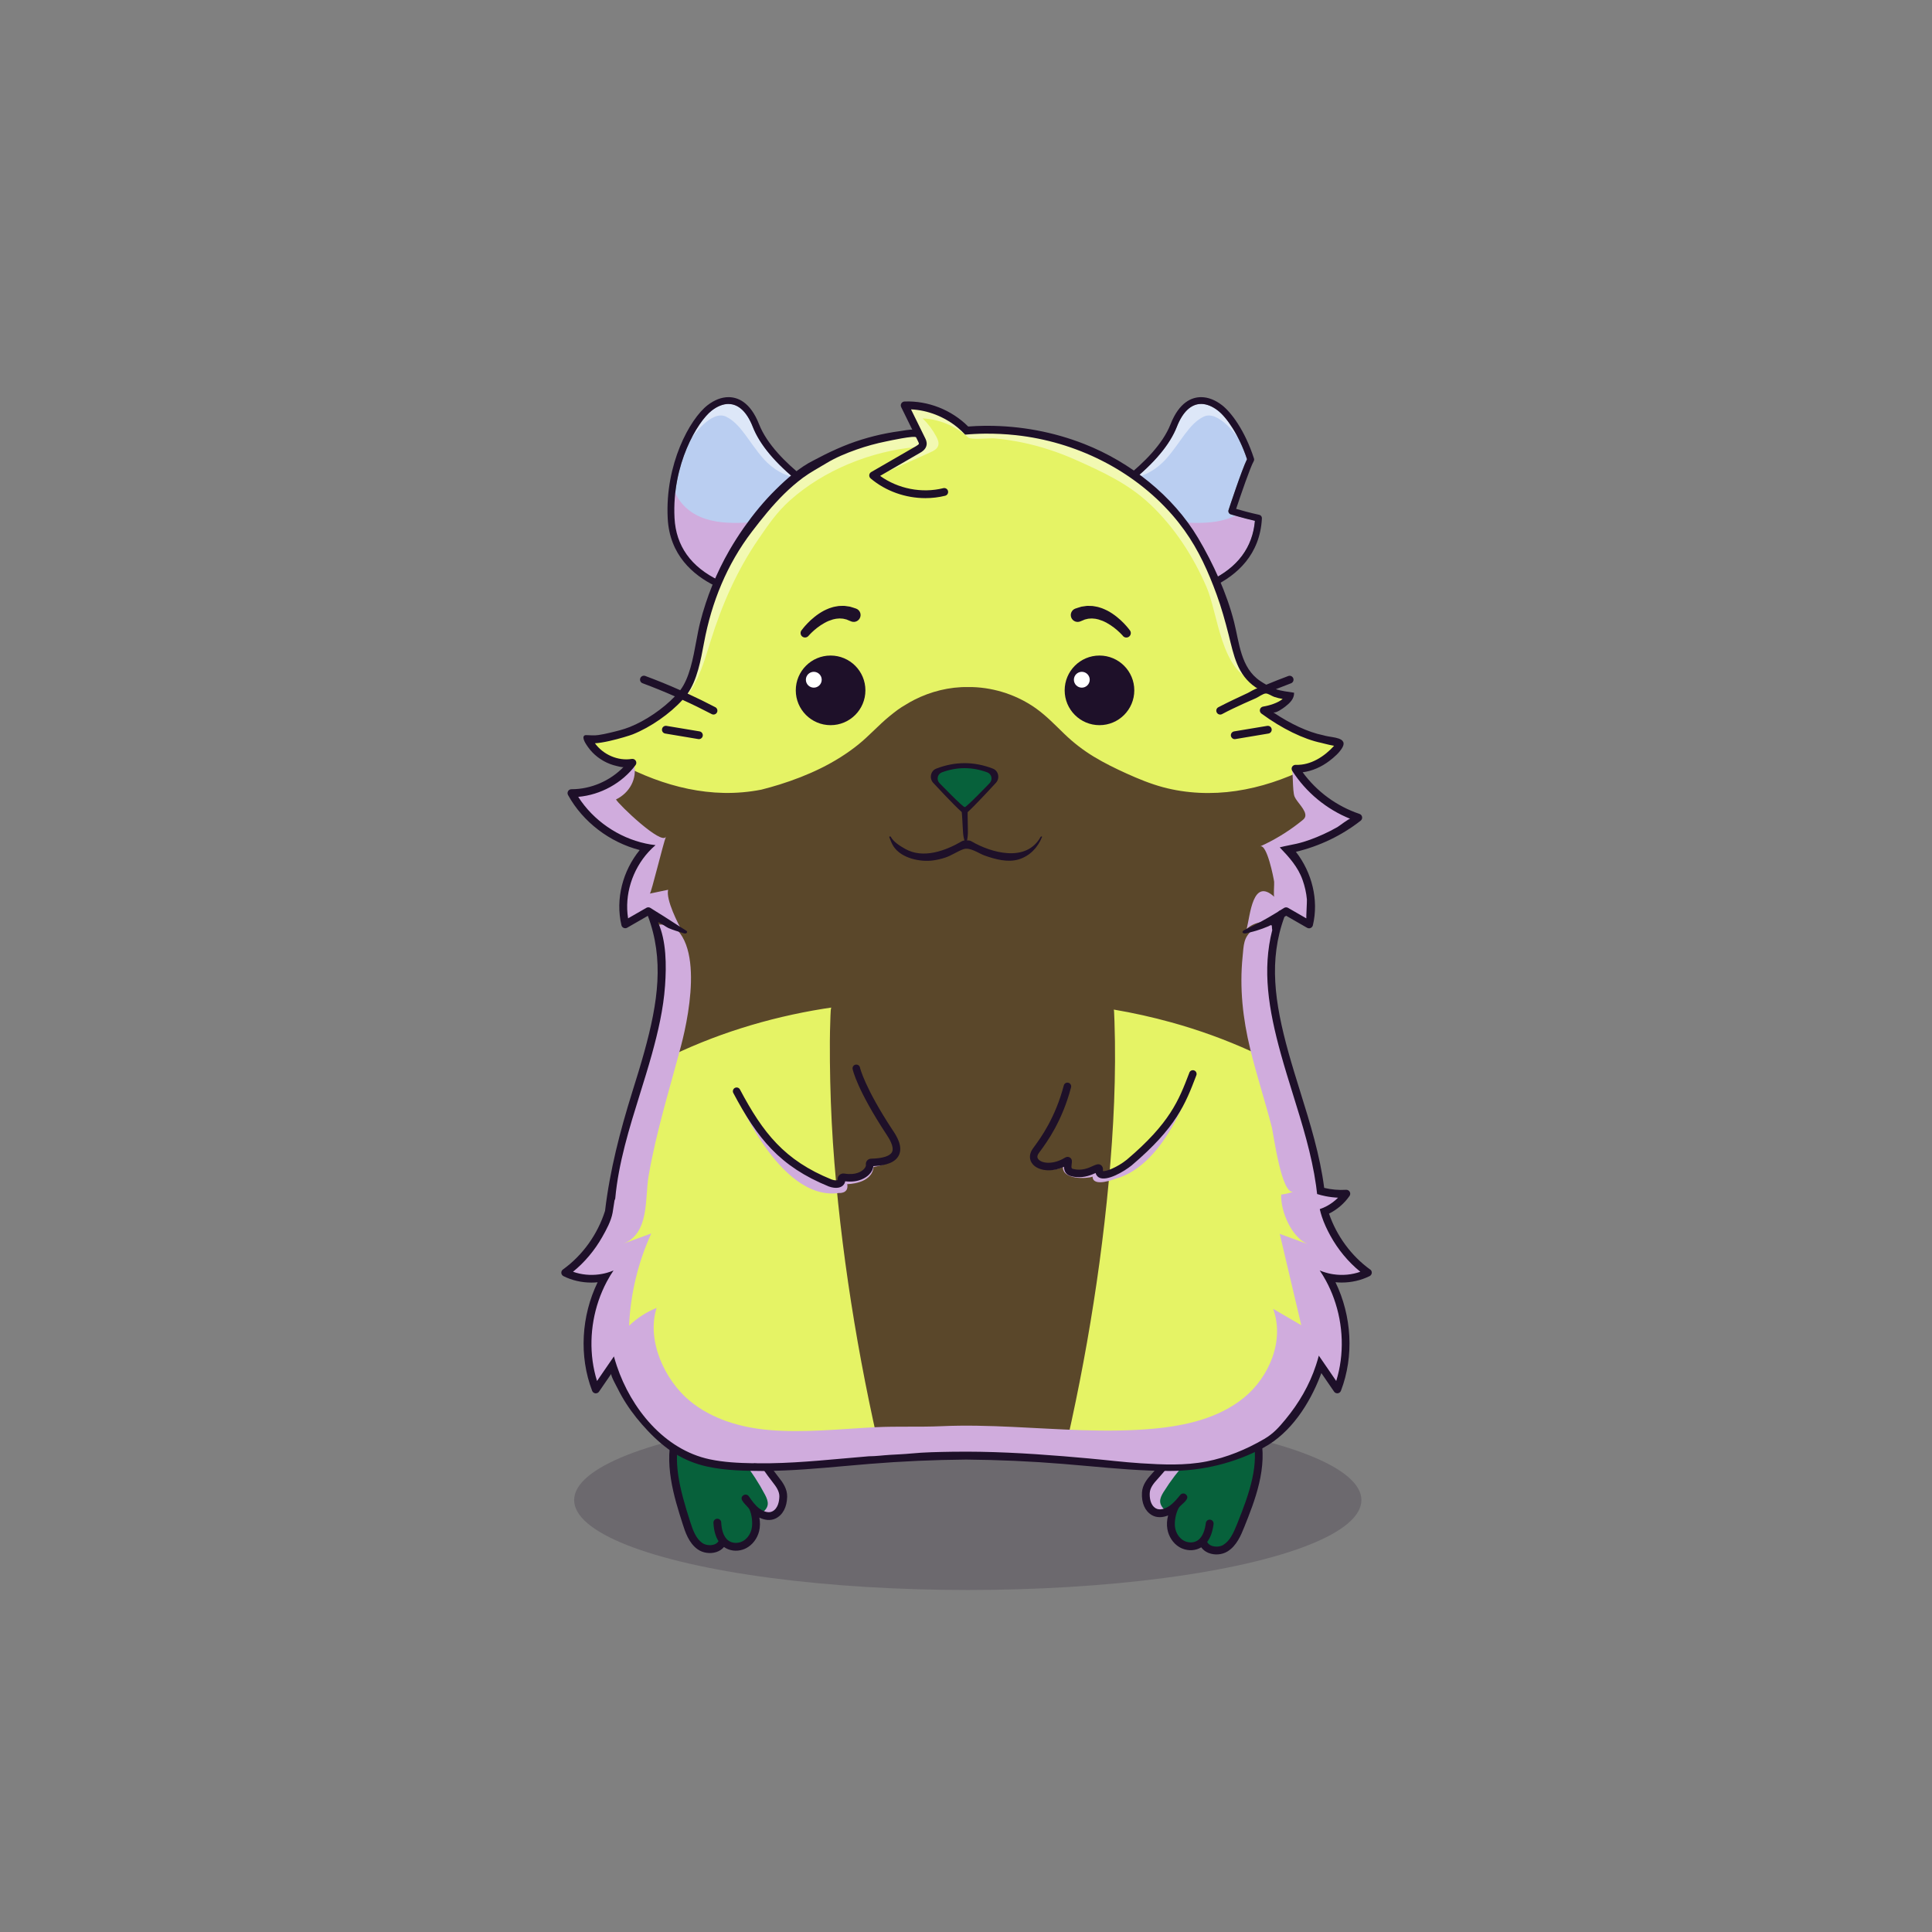 
<svg xmlns="http://www.w3.org/2000/svg" viewBox="0 0 841.89 841.89" xmlns:xlink="http://www.w3.org/1999/xlink">

<rect x="0" y="0" width="841.89" height="841.89" fill="#808080" stroke="none"/>

<title>CryptoHamsters</title>
<desc xmlns:cryptohamsters="https://cryptohamsters.co/">
<cryptohamsters:gene-1>5</cryptohamsters:gene-1>
<cryptohamsters:gene-2>15070053</cryptohamsters:gene-2>
<cryptohamsters:gene-3>5916458</cryptohamsters:gene-3>
<cryptohamsters:gene-4>14996232</cryptohamsters:gene-4>
<cryptohamsters:gene-5>4</cryptohamsters:gene-5>
<cryptohamsters:gene-6>16235539</cryptohamsters:gene-6>
<cryptohamsters:gene-7>3</cryptohamsters:gene-7>
<cryptohamsters:gene-8>3</cryptohamsters:gene-8>
<cryptohamsters:gene-9>12242673</cryptohamsters:gene-9>
<cryptohamsters:gene-10>11744548</cryptohamsters:gene-10>
<cryptohamsters:gene-11>3963750</cryptohamsters:gene-11>
<cryptohamsters:gene-12>2</cryptohamsters:gene-12>
<cryptohamsters:gene-13>5</cryptohamsters:gene-13>
<cryptohamsters:gene-14>12</cryptohamsters:gene-14>
<cryptohamsters:gene-15>11612070</cryptohamsters:gene-15>
<cryptohamsters:gene-16>2153240</cryptohamsters:gene-16>
<cryptohamsters:gene-17>7576837</cryptohamsters:gene-17>
<cryptohamsters:gene-18>483643</cryptohamsters:gene-18>
</desc>


<rect width="841.89" height="841.89" fill="transparent"/>

<g id="tail-texture">
</g>

<g id="tail">
</g>

<g id="ears-texture">
  <g id="ears-texture" clip-path="url(#clip-ears-base)">
    <polygon points="167.71 75.4 312.51 65.7 443.53 115.85 439.31 386.94 313.71 392.84 167.71 373.05 167.71 75.4" class="ears-texture-primary" fill="#bacef1"/>
    <polygon points="673.69 107.76 555.15 85.11 450.54 116.92 447.31 383.83 577.26 392.84 673.69 385.99 673.69 107.76" class="ears-texture-primary" fill="#bacef1"/>
  </g>
</g>

<g id="ears">
  <defs>
    <clipPath id="clip-ears-base">
      <path id="r" data-name="fill" d="M546.84,226.95c-.99,11.54-7.47,20.27-19.27,25.95-7.73,3.72-15.44,4.91-17.87,5.21l-28.6-36.56s-.03-.03-.03-.05l-.87-1.1h0l-.77-.99c2.42-1.48,7.52-4.73,13.16-9.23,10.39-8.29,17.2-16.42,20.25-24.19,2.56-6.51,6.22-9.96,10.58-9.96,2.33,0,4.85,1,7.29,2.89,3.83,2.96,9.19,10.62,12.71,21.18-2.35,4.76-7.81,21.42-8.05,22.16-.13,.38-.09,.79,.09,1.15,.18,.36,.49,.62,.88,.74,.08,.03,.8,.25,1.94,.58,1.98,.58,5.24,1.49,8.57,2.24Zm-229.4-50.93c-2.33,0-4.85,1-7.29,2.89-6.24,4.83-17.41,23.51-16.22,46.79,.62,12.17,7.14,21.32,19.36,27.21,7.73,3.72,15.43,4.91,17.86,5.21l30.28-38.7c-2.42-1.48-7.53-4.73-13.16-9.23-10.38-8.29-17.2-16.43-20.24-24.19-2.56-6.51-6.22-9.96-10.58-9.96Z" style="fill: #eb008b;"/>
    </clipPath>
  </defs>

  <g id="q" data-name="ears_03">
    <path id="s" data-name="light" d="M524.54,181.55c-6.52,3.12-9.94,11.14-16.36,18.38-4.4,4.96-9.56,7.29-12.92,8.04,8.88-7.53,14.79-14.91,17.57-21.99,2.56-6.51,6.22-9.96,10.58-9.96,2.33,0,4.85,1,7.29,2.89,2.6,2.01,5.91,6.2,8.87,12h0s-8.52-12.47-15.03-9.35Zm-178.97,26.4c-8.87-7.52-14.77-14.9-17.55-21.97-2.56-6.51-6.22-9.96-10.58-9.96-2.33,0-4.85,1-7.29,2.89-2.52,1.95-5.83,6.15-8.82,11.99,.12-.18,8.56-12.44,15.03-9.35,6.52,3.12,9.94,11.14,16.36,18.38,4.37,4.93,9.49,7.26,12.86,8.02Z" fill="#fff" opacity="0.5" style="mix-blend-mode: overlay"/>
    <path id="t" data-name="shadow" d="M293.27,210.81c.72,6.47,5.86,11.82,11.83,14.4s12.69,2.84,19.19,2.56c12.88-.55,25.67-3.05,37.82-7.39-.62,.22-2.24,3.79-2.82,4.5-1.17,1.43-2.6,2.61-3.67,4.1-2.46,3.41-4.8,6.95-7.38,10.31-5.53,7.21-11.37,14.19-17.48,20.91-6.18-3.64-13.38-3.99-19.92-6.93-7.54-3.39-13.31-10.19-16.16-17.96s-3.43-16.48-1.42-24.5Zm245,13.9c-.35,.18-.71,.35-1.07,.5-5.98,2.58-12.69,2.84-19.19,2.56-12.88-.55-25.67-3.05-37.81-7.38,.2,.08,.52,.52,.87,1.1,0,.02,.02,.03,.03,.05l28.6,36.56c2.43-.3,10.14-1.49,17.87-5.21,11.8-5.68,18.27-14.41,19.27-25.95-3.33-.75-6.59-1.66-8.57-2.24Z" fill="#d0acdd" style="mix-blend-mode: multiply;"/>
    <path id="u" data-name="line" d="M509.04,261.17c-.46,0-.89-.21-1.17-.57l-31.83-40.69c-.27-.34-.37-.78-.29-1.2,.08-.42,.35-.79,.72-1,.27-.15,26.74-15.38,33.59-32.8,3.84-9.79,9.38-11.85,13.35-11.85,2.99,0,6.14,1.21,9.11,3.51,3.94,3.05,9.95,10.96,13.91,23.21,.13,.4,.08,.83-.12,1.19-1.5,2.64-5.66,14.77-7.65,20.77,2.1,.62,6.17,1.77,10.05,2.59,.72,.15,1.22,.8,1.18,1.53-1.63,31.75-40.34,35.28-40.73,35.31-.04,0-.08,0-.12,0Zm-29.62-41.76l30.28,38.7c2.43-.3,10.14-1.49,17.86-5.21,11.8-5.68,18.28-14.41,19.27-25.95-5.25-1.18-10.28-2.75-10.51-2.82-.38-.12-.7-.38-.88-.74-.18-.35-.22-.77-.09-1.14,.24-.74,5.71-17.4,8.05-22.16-3.51-10.56-8.88-18.23-12.7-21.18-2.44-1.89-4.96-2.89-7.29-2.89-4.37,0-8.03,3.44-10.58,9.96-3.05,7.76-9.86,15.9-20.24,24.19-5.63,4.5-10.74,7.75-13.16,9.23Zm-147.61,41.76s-.08,0-.12,0c-.39-.03-39.11-3.56-40.73-35.31-1.21-23.53,9.65-43.32,17.37-49.29,2.97-2.3,6.12-3.51,9.11-3.51,3.97,0,9.51,2.06,13.35,11.85,6.85,17.44,33.32,32.65,33.59,32.8,.38,.21,.64,.58,.72,1,.08,.42-.02,.86-.29,1.2l-31.83,40.69c-.28,.36-.72,.57-1.17,.57Zm-14.37-85.14c-2.33,0-4.85,1-7.29,2.89-6.24,4.83-17.41,23.51-16.22,46.79,.62,12.17,7.14,21.32,19.36,27.21,7.73,3.72,15.43,4.91,17.86,5.21l30.28-38.7c-2.42-1.48-7.53-4.73-13.16-9.23-10.38-8.29-17.2-16.43-20.24-24.19-2.56-6.51-6.22-9.96-10.58-9.96Z" style="fill: #1e1029;"/>
  </g>
</g>

<g id="legs-texture">
  <ellipse cx="421.72" cy="653.67" rx="171.53" ry="39.19" fill="#1e1029" opacity="0.2"/>

  <g id="legs-texture" clip-path="url(#clip-legs-base)">
    <polygon points="168 463.87 312.8 454.16 443.82 504.31 439.61 775.41 314 781.31 168 761.51 168 463.87" class="skin-texture-primary" fill="#07613b"/>
    <polygon points="673.98 496.22 555.44 473.57 450.83 505.39 447.6 772.29 577.55 781.31 673.98 774.45 673.98 496.22" class="skin-texture-primary" fill="#07613b"/>
  </g>
</g>

<g id="legs">
  <defs>
    <clipPath id="clip-legs-base">
      <path id="fill-7" data-name="fill" d="M337.33,645.35c1.61,2.04,3.18,4.25,3.13,6.84h0c-.1,3.55-1.37,6.11-3.58,7.2-2.21,1.12-5.01-.13-6.89-1.67-1.75-1.44-3.09-3.36-4.39-5.22-.27-.39-.8-.48-1.2-.21-.37,.26-.39,.46-.4,.53-.07,.68,1.08,1.88,1.84,2.68,.64,.67,1.2,1.25,1.47,1.82,1.23,2.55,1.66,6.65,.99,9.33-.63,2.53-2.27,4.69-4.39,5.77-.34,.17-.69,.31-1.04,.43-2,.64-4.25,.37-5.88-.77-2.12-1.49-3.36-4.47-3.57-8.61-.01-.23-.11-.44-.28-.59-.17-.15-.39-.23-.61-.22-.23,0-.44,.11-.59,.28-.15,.17-.23,.38-.22,.61,.15,3.13,.84,5.67,2.07,7.57l.28,.43-.25,.45c-.48,.84-1.3,1.49-2.37,1.86-2.01,.68-4.42,.32-6.03-.84-2.92-2.11-4.25-5.7-5.57-9.83-4.56-14.29-8.01-27.1-3.94-39.21,1.29-3.85,3.17-6.81,5.58-8.81,2.83-2.33,6.48-3.21,9.52-2.3,4.32,1.31,7.31,5.76,9.95,9.69l.37,.55c.45,.66,.89,1.31,1.32,1.92l8.95,12.48c.5,.69,.99,1.39,1.49,2.09,1.36,1.94,2.74,3.89,4.21,5.74Zm209.32-19.64c-1.01-3.94-2.67-7.03-4.92-9.19-2.65-2.53-6.23-3.68-9.33-2.99-4.41,.99-7.71,5.21-10.64,8.93-.64,.81-1.26,1.61-1.87,2.34l-9.84,11.79c-.52,.61-1.03,1.23-1.54,1.85l-.14,.17c-1.39,1.69-2.96,3.61-4.58,5.38-1.76,1.91-3.49,3.99-3.62,6.59-.1,2.05,.16,5.73,3.03,7.44,2.12,1.28,5.01,.24,7-1.16,1.83-1.29,3.3-3.09,4.77-4.88,.3-.36,.83-.41,1.19-.13,.36,.29,.36,.5,.37,.56,.02,.68-1.22,1.8-2.03,2.54-.69,.62-1.28,1.16-1.59,1.7-1.41,2.45-2.15,6.5-1.68,9.22,.44,2.57,1.92,4.84,3.95,6.08,.32,.2,.67,.37,1.01,.51,1.96,.79,4.22,.68,5.91-.34,2.83-1.69,3.84-5.46,4.19-8.32,.03-.23,.14-.43,.32-.57,.18-.14,.4-.2,.62-.17,.48,.06,.8,.48,.75,.95-.38,3.1-1.26,5.59-2.62,7.4l-.31,.41,.22,.46c.41,.88,1.18,1.58,2.24,2.03l.05,.02c1.93,.77,4.33,.61,6.01-.42,3.06-1.88,4.65-5.36,6.28-9.39h0c5.59-13.92,9.97-26.45,6.8-38.81Z" style="fill: #f16ea5;"/>
    </clipPath>
  </defs>

  <g>
    <path id="shadow-6" data-name="shadow" d="M333.27,651.17c-2.59-4.93-5.66-9.62-9.14-13.97-3.62-4.53-7.79-8.77-12.94-11.44-5.15-2.67-11.41-3.62-16.81-1.49,1.66-3.72,3.78-7.4,7.05-9.83s7.95-3.34,11.48-1.31c1.79,1.03,3.12,2.68,4.41,4.29,6.3,7.89,12.6,15.78,18.67,23.85,1.75,2.33,3.5,4.72,4.48,7.46s1.08,5.94-.39,8.45c-.89,1.52-2,2.85-3.8,3.19-.54,.1-4.49-.85-4.2-1.09,3.18-2.6,3.02-4.65,1.2-8.12Zm173.89-1.19c2.95-4.73,6.35-9.18,10.14-13.26,3.95-4.25,8.41-8.17,13.74-10.46,5.33-2.29,11.65-2.77,16.87-.25-1.39-3.84-3.22-7.66-6.31-10.32s-7.68-3.92-11.36-2.15c-1.86,.89-3.31,2.44-4.71,3.95-6.86,7.4-13.73,14.81-20.37,22.42-1.92,2.19-3.84,4.45-5.02,7.11-1.18,2.67-1.52,5.85-.23,8.46,.78,1.58,1.79,2.99,3.56,3.46,.53,.14,4.55-.52,4.27-.78-2.98-2.83-2.67-4.86-.6-8.18Z" fill="#d0acdd" style="mix-blend-mode: multiply;"/>
    <path id="line-5" data-name="line" d="M339.33,643.77c-1.43-1.78-2.78-3.71-4.1-5.57-.51-.72-1.01-1.44-1.53-2.16l-8.95-12.48c-.54-.75-1.09-1.58-1.66-2.41-2.87-4.29-6.14-9.13-11.32-10.7-3.85-1.16-8.4-.1-11.88,2.77-2.78,2.3-4.93,5.65-6.38,9.96-4.66,13.89,.3,29.43,3.93,40.79,1.12,3.52,2.66,8.35,6.51,11.12,2.26,1.63,5.45,2.11,8.17,1.24l.18-.06c1.33-.46,2.4-1.2,3.18-2.16,.02,.02,.04,.04,.06,.05,2.3,1.61,5.33,2,8.09,1.11,.49-.16,.98-.36,1.45-.6,2.77-1.41,4.9-4.19,5.71-7.42,.46-1.88,.49-3.91,.11-5.94,2.2,1.07,4.78,1.52,7.13,.36,3.1-1.55,4.87-4.9,4.98-9.43,.08-3.45-1.85-6.18-3.68-8.48Zm.28,8.4c-.05,1.85-.5,5.17-3.11,6.46-1.87,.94-4.38-.26-5.98-1.57-1.66-1.36-2.97-3.24-4.23-5.05-.54-.77-1.6-.95-2.37-.42-2.52,1.77,1.9,4.58,2.63,6.09,1.12,2.33,1.56,6.24,.93,8.75-.57,2.3-2.05,4.25-3.95,5.22-1.96,1-4.38,.89-6.05-.28-2.41-1.69-3.07-5.26-3.2-7.95-.04-.94-.84-1.67-1.78-1.62-.93,.05-1.66,.84-1.61,1.78,.16,3.31,.91,5.97,2.21,7.99-.46,.82-1.26,1.25-1.91,1.47-1.7,.56-3.85,.28-5.25-.73-2.71-1.96-3.98-5.41-5.25-9.4-4.52-14.15-7.93-26.81-3.94-38.68,1.24-3.7,3.03-6.53,5.32-8.42,2.61-2.15,5.97-2.97,8.73-2.14,4.03,1.22,6.93,5.53,9.49,9.35,.59,.87,1.15,1.71,1.71,2.5l8.95,12.48c.51,.7,1.01,1.42,1.52,2.13,1.34,1.9,2.72,3.87,4.21,5.73,1.51,1.92,2.99,3.97,2.94,6.29Zm209.51-27.1c-1.13-4.4-3.02-7.9-5.63-10.4-3.26-3.12-7.72-4.51-11.64-3.63-5.29,1.18-8.9,5.78-12.09,9.84-.62,.79-1.24,1.57-1.83,2.29l-9.85,11.78c-.57,.68-1.12,1.36-1.68,2.04-1.45,1.76-2.94,3.58-4.49,5.26-1.99,2.16-4.11,4.74-4.29,8.19-.23,4.52,1.29,7.99,4.27,9.77,2.24,1.32,4.86,1.07,7.13,.16-.53,2-.65,4.02-.33,5.93,.57,3.29,2.49,6.21,5.15,7.82,.46,.28,.92,.51,1.4,.7,2.69,1.08,5.75,.92,8.15-.52,.02,0,.05-.03,.07-.04,.7,1.01,1.73,1.83,3.01,2.38l.18,.07c2.64,1.06,5.86,.81,8.23-.64,4.04-2.48,5.93-7.18,7.31-10.61,4.45-11.07,10.54-26.21,6.91-40.4Zm-16,48.11c-1.47,.9-3.64,1.02-5.29,.34-.63-.27-1.4-.76-1.79-1.61,1.44-1.91,2.38-4.51,2.79-7.8,.11-.94-.55-1.78-1.48-1.9-.93-.12-1.78,.55-1.9,1.48-.33,2.68-1.25,6.19-3.78,7.7-1.74,1.04-4.17,.97-6.05-.17-1.83-1.11-3.15-3.16-3.55-5.5-.44-2.55,.29-6.42,1.58-8.65,.84-1.46,5.45-3.94,3.06-5.89-.73-.59-1.79-.48-2.39,.25-1.4,1.71-2.85,3.48-4.6,4.72-1.68,1.18-4.28,2.2-6.08,1.12-2.49-1.48-2.71-4.82-2.62-6.67,.12-2.32,1.74-4.26,3.39-6.06,1.61-1.75,3.14-3.61,4.61-5.41,.56-.67,1.11-1.35,1.67-2.01l9.84-11.79c.62-.74,1.25-1.54,1.89-2.36,2.84-3.62,6.04-7.7,10.15-8.63,2.82-.62,6.1,.44,8.56,2.78,2.14,2.05,3.71,5.01,4.69,8.79,3.1,12.12-1.23,24.5-6.77,38.28-1.57,3.88-3.09,7.23-5.94,8.98Z" style="fill: #1e1029;"/>
  </g>
</g>

<g id="body-texture">
  <g id="body-texture" clip-path="url(#clip-body-base)">
    <rect width="841.89" height="841.89" class="body-texture-primary" fill="#e5f365"/>
    <path class="body-texture-secondary" d="M168,416.69h505.98V235.78c-.35,.24-.67,.51-.94,.84-.64,.79-1.26,1.58-1.9,2.37-1.72,1.8-3.41,3.62-5.05,5.47-3.11,3.52-5.94,7.35-8.9,10.99-6.24,7.68-12.61,15.26-19.17,22.67-12.72,14.38-26.32,27.96-41.58,39.66-16.95,12.99-36.38,23.71-57.76,26.88-10.6,1.57-21.57,1.14-31.93-1.64-5.45-1.47-10.72-3.64-15.85-5.96-4.88-2.21-9.7-4.57-14.28-7.35-4.64-2.82-8.87-6.09-12.78-9.86-3.95-3.81-7.72-7.78-12.19-11-8.07-5.81-17.93-9.13-27.86-9.45-.66-.02-1.32-.02-1.97-.01-8.09-.13-16.24,1.92-23.42,5.57-1.22,.62-2.41,1.3-3.57,2.02l-.05,.03c-2.56,1.39-4.85,3.21-7.11,5.04-4.76,3.87-8.84,8.51-13.62,12.37-5.01,4.04-10.52,7.45-16.28,10.3-5.81,2.88-11.89,5.21-18.08,7.15-2.61,.82-5.25,1.54-7.89,2.22-5.36,1.05-10.83,1.54-16.41,1.43-21-.44-40.98-9.07-58.22-20.6-16.29-10.9-30.75-24.43-44.43-38.39-6.91-7.06-13.64-14.29-20.2-21.68-3.27-3.68-6.49-7.39-9.68-11.13-1.51-1.77-3.01-3.54-4.5-5.33-1.41-1.7-3.13-3.16-4.62-4.8-1.42-1.56-2.86-3.07-4.34-4.56-.44-.45-.95-.89-1.39-1.2v178.86Zm261.79-78.87v.05l-.02-.03v-.03l.02,.02Z" fill="#5a472a"/>
    <path class="body-texture-secondary" d="M168,650.19c1.08-8.86,2.13-17.73,3.51-26.56,1.99-12.73,4.79-25.39,8.82-37.64,6.99-21.27,17.53-41.31,30.82-59.3,13.12-17.76,29.05-33.46,47-46.32,19.69-14.11,41.61-24.97,64.7-32.28,11.8-3.74,23.9-6.58,36.12-8.54,1.08-.17,2.17-.33,3.25-.49-.1,.42-.19,.84-.22,1.27-.11,1.53-.14,3.08-.19,4.61-.1,2.96-.18,5.92-.19,8.89-.03,5.81,.03,11.62,.16,17.43,.27,11.82,.86,23.63,1.82,35.42,1.89,23.3,4.86,46.52,8.69,69.58,3.83,23.04,8.58,45.92,14.12,68.61,5.4,22.15,11.2,44.3,18.15,66.02,4.1,12.8,8.6,25.63,14.06,38h10.13c4.38-9.9,8.13-20.05,11.61-30.3,7.26-21.39,13.06-43.32,18.58-65.21,5.7-22.63,10.68-45.43,14.73-68.41,4.07-23.11,7.27-46.39,9.44-69.75,2.17-23.3,3.32-46.84,2.53-70.24-.05-1.43-.09-2.86-.18-4.28-.01-.26-.06-.51-.1-.76,8.43,1.43,16.79,3.29,25.03,5.57,23.8,6.57,46.43,16.8,67.01,30.44,18.45,12.23,34.92,27.36,48.74,44.66,13.82,17.3,24.96,36.81,32.74,57.54,4.37,11.65,7.63,23.74,9.94,35.96,2.23,11.8,3.65,23.73,5.15,35.64V391.09H168v259.1Z" fill="#5a472a"/>
  </g>
</g>

<g id="body">
  <defs>
    <clipPath id="clip-body-base">
          <path id="c" data-name="fill" d="M577.38,555.34c-.07-.03-.14-.04-.21-.07,.48,.78,.93,1.58,1.37,2.4l.1,.19c1.32,2.44,2.47,5.05,3.44,7.74,4.27,11.88,4.62,24.82,1,36.44l-.53,1.67-7.54-11c-.23,.78-.48,1.6-.77,2.47-2.75,8.39-7.26,16.42-13.41,23.86-2.98,3.61-5.42,6.36-9.56,8.76-8.44,4.91-16.97,8.24-25.37,9.87-5.11,1-10.26,1.33-15.46,1.33-4.39,0-8.81-.24-13.28-.52-4.84-.31-9.72-.82-14.45-1.3-2.79-.28-5.57-.57-8.36-.82l-1.77-.16c-3.03-.27-6.08-.54-9.14-.79-11.93-.97-22.4-1.58-31.96-1.84-5.75-.16-11.17-.2-16.38-.12h-.9c-5.64,.11-11.47,.2-17.13,.75-2.15,.21-4.33,.33-6.45,.44-.92,.05-1.84,.09-2.77,.15-1.11,.07-2.24,.17-3.37,.26-1.92,.18-3.9,.36-5.86,.36-2.97,.25-5.97,.51-8.97,.78l-2.6,.23c-6.79,.61-13.81,1.23-20.74,1.63-3.85,.22-7.33,.35-10.65,.4-1.9,.03-3.65,.03-5.35,.02-.2,0-.42-.02-.65-.03-.47-.03-1-.08-1.41,0l-.09,.02h-.08c-6.1-.11-12.63-.39-19.04-1.75-21.64-4.62-35.39-24.33-41.05-41.23-.28-.85-.54-1.67-.78-2.46l-7.33,10.68-.52-1.67c-3.53-11.3-3.28-23.94,.69-35.59,.98-2.83,2.16-5.58,3.52-8.18l.11-.2c.07-.14,.14-.27,.22-.41,.43-.79,.88-1.59,1.37-2.39l-.54,.15c-.69,.2-1.39,.37-2.16,.51-.47,.09-.94,.17-1.4,.23-3.99,.54-8.06,.13-11.76-1.19l-1.44-.5,1.18-.96c4.93-4,9.25-9.14,12.5-14.86,2-3.52,3.83-6.96,4.45-10.39,.82-4.62,1.37-9.41,1.9-14.04,3.32-28.68,17.94-55.04,20.5-83.88,.59-6.72,.21-13.46-1.57-19.99-.51-1.88-.46-4.74-.82-7.35-.1-.76-.24-1.5-.43-2.19,0-.05-.02-.09-.03-.14-.43-1.39-1.1-2.56-2.22-3.23-3.21-1.92-7.78,2.58-10.39,4.07l-.2-1.22c-1.67-10.45,1.73-21.51,9.09-29.61,.57-.63,1.16-1.24,1.78-1.83-.84-.13-1.67-.28-2.49-.46-12.16-2.6-23.37-10.35-29.98-20.72l-.76-1.18,1.39-.13c9.58-.82,18.69-5.86,24.38-13.49,.2-.27,.22-.65,.05-.94-.1-.17-.25-.29-.43-.35-.14-.06-.3-.08-.46-.05-.31,.05-.6,.09-.91,.12-5.98,.62-12.3-2.23-15.97-7.28l-.93-1.27,1.57-.08c1.57-.08,3.59-.39,6.16-.98,4.22-.93,8.87-2.38,10.06-2.86,4.59-1.83,9.49-4.69,13.84-8.01,2.8-2.13,5.39-4.45,7.51-6.8l.42-.46,.56,.25c.2,.09,.4,.19,.6,.28,4.12,1.88,8.21,3.88,12.16,5.95,.15,.08,.3,.1,.39,.1,.32,0,.61-.18,.77-.46,.1-.2,.12-.43,.05-.65-.07-.21-.21-.39-.42-.49-3.93-2.06-7.91-4.02-11.87-5.83-.05-.03-.11-.05-.16-.08l-.93-.43,.59-.83c4.02-5.73,5.59-14.21,6.99-21.69l.03-.13c3.46-18.65,10.55-35.08,21.06-48.82,4.21-5.51,8.82-11.31,14.06-16.46,2.69-2.64,5.49-5.06,8.34-7.17,2.28-1.68,4.78-3.15,7.19-4.56,.99-.57,1.96-1.15,2.92-1.73,3.66-2.24,7.94-4.17,13.45-6.1,4.26-1.5,8.64-2.7,13.03-3.59l.37-.08c12.86-2.73,13.23-1.95,13.59-1.22l.82,1.66c.36,.71,.54,1.18,.48,1.61-.08,.54-.55,1.01-1.73,1.69l-1.88,1.09-17.59,10.17c-.25,.14-.4,.38-.43,.65-.03,.27,.08,.55,.3,.72,6.32,5.34,14.82,8.4,23.33,8.4,2.86,0,5.69-.34,8.41-1.01,.45-.11,.72-.58,.61-1.03-.05-.22-.19-.41-.38-.53-.2-.12-.42-.15-.65-.09-9.59,2.37-20.14,.32-28.23-5.48l-1.07-.77,6.68-3.86,11.75-6.78c.82-.47,2.32-1.34,2.56-2.91,.16-1.04-.29-1.95-.62-2.62l-1.81-3.67-4.92-10,1.45,.07c7.49,.35,14.88,3.23,20.82,8.12,1.08,.89,2.11,1.85,3.07,2.86,1.22-.1,2.52-.19,3.84-.25,1.38-.07,2.86-.12,4.4-.14,4.53-.04,9.11,.18,13.61,.67,26.72,2.91,51.76,15.68,68.7,35.04,1.85,2.12,3.67,4.41,5.4,6.83,5.4,7.53,9.75,16.22,14.11,28.16,2.66,7.28,4.64,14.84,7.05,22.17,2.14,6.55,2.91,11.73,8.81,15.75,.3,.21,.61,.42,.94,.61,2.67,1.33,5.23,2.55,8.04,3.56,.97,.35,1.82,.9,2.76,1.26,.93,.35,2.91,.04,3.54,.82,.41,.52-.1,1.25-.6,1.68-2.82,2.47-6.25,4.26-9.9,5.14,2.34,2.04,5.19,3.24,7.72,5,2.54,1.78,5.31,3.23,8.19,4.38,1.19,.48,5.83,1.91,10.07,2.86,2.58,.59,4.59,.9,6.16,.98l1.57,.08-.93,1.27c-1.64,2.25-17.58,13.69-19.52,10.8,1.84,2.73,3.93,5.3,6.25,7.65,4.33,4.42,9.42,8.11,15,10.8,1.57,.76,3.37,1.66,3.81,3.36,.69,2.68-2.44,4.65-5.04,5.63-7.77,2.9-16.01,4.9-23.66,8,7.53,6.51,10.34,20.26,8.84,29.68l-.2,1.22c-2.35-1.35-4.68-2.98-7.14-4.11-3.43-1.56-4.74,.49-5.66,3.48-.11,.37-.22,.77-.31,1.16-.09,.32-.17,.65-.25,.99-4.47,18.08-1.53,37.18,3.16,55.21,3.36,12.9,7.71,25.53,10.97,38.47,1.39,5.51,1.21,14.31,3.78,19.19,.9,1.7,9.66,7.58,11.63,5.3-2.02,3.13-5.68,5.17-7.53,8.1-1.86,2.94,.07,5.38,1.9,8.69,3.28,5.98,7.73,11.34,12.86,15.5l1.18,.96-1.44,.5c-3.81,1.35-7.99,1.74-12.08,1.15-.37-.05-.73-.12-1.09-.19-.83-.15-1.67-.37-2.48-.6Z" style="fill: #d91c5c;"/>
    </clipPath>
  </defs>

          <g>
          <path id="d" data-name="shadow" d="M577.38,555.34c-.07-.03-.14-.04-.21-.07,.48,.78,.93,1.58,1.37,2.4l.1,.19c1.32,2.44,2.47,5.05,3.44,7.74,4.27,11.88,4.62,24.82,1,36.44l-.53,1.67-7.54-11c-.23,.78-.48,1.6-.77,2.47-2.75,8.39-7.26,16.42-13.41,23.86-2.98,3.61-5.42,6.36-9.56,8.76-8.44,4.91-16.97,8.24-25.37,9.87-5.11,1-10.26,1.33-15.46,1.33-4.39,0-8.81-.24-13.28-.52-4.84-.31-9.72-.82-14.45-1.3-2.79-.28-5.57-.57-8.36-.82l-1.77-.16c-3.03-.27-6.08-.54-9.14-.79-11.93-.97-22.4-1.58-31.96-1.84-5.75-.16-11.17-.2-16.38-.12h-.9c-5.64,.11-11.47,.2-17.13,.75-2.15,.21-4.33,.33-6.45,.44-.92,.05-1.84,.09-2.77,.15-1.11,.07-2.24,.17-3.37,.26-1.92,.18-3.9,.36-5.86,.36-2.97,.25-5.97,.51-8.97,.78l-2.6,.23c-6.79,.61-13.81,1.23-20.74,1.63-3.85,.22-7.33,.35-10.65,.4-1.9,.03-3.65,.03-5.35,.02-.2,0-.42-.02-.65-.03-.47-.03-1-.08-1.41,0l-.09,.02h-.08c-6.1-.11-12.63-.39-19.04-1.75-21.64-4.62-35.39-24.33-41.05-41.23-.28-.85-.54-1.67-.78-2.46l-7.33,10.68-.52-1.67c-3.53-11.3-3.28-23.94,.69-35.59,.98-2.83,2.16-5.58,3.52-8.18l.11-.2c.07-.14,.14-.27,.22-.41,.43-.79,.88-1.59,1.37-2.39l-.54,.15c-.69,.2-1.39,.37-2.16,.51-.47,.09-.94,.17-1.4,.23-3.99,.54-8.06,.13-11.76-1.19l-1.44-.5,1.18-.96c4.93-4,9.25-9.14,12.5-14.86,2-3.52,3.83-6.96,4.45-10.39,.82-4.62,1.37-9.41,1.9-14.04,3.32-28.68,17.94-55.04,20.5-83.88,.59-6.72,.21-13.46-1.57-19.99-.65-2.42-.38-6.49-1.26-9.55,22.36,2.32,14.98,40.26,11.08,55.02-4.98,18.85-10.84,37.5-14.14,56.78-1.64,9.61,.53,25.15-11.25,29.44,4.15-1.5,8.3-3.02,12.44-4.53-5.75,12.55-9.06,26.32-9.67,40.19,3.48-3.33,7.58-5.98,12.01-7.76-4.56,14.18,3.57,31.49,14.35,40.44,9.66,8.02,22.14,11.67,34.48,12.76,15.34,1.34,31.09-.43,46.39-1.2,9.68-.48,19.23-.02,28.89-.45,10.34-.47,20.71-.17,31.04,.31,20.38,.93,40.83,2.64,61.21,.79,14.04-1.28,28.5-4.51,39.58-13.54,11.08-9.03,17.77-25.1,12.68-38.72,4.1,2.39,8.19,4.77,12.29,7.16-3.13-13.27-6.26-26.54-9.39-39.81,4,1.45,8.02,2.92,12.02,4.38-6.88-2.99-11.65-14.09-11.39-21.49,1.8-.27,3.62-.59,5.31-1.33-5.15,1.76-8.69-25.28-9.38-27.97-2.93-11.44-6.63-22.66-9.42-34.14-3.23-13.29-4.7-26.6-3.32-40.23,.51-5.07,.31-8.32,4.31-11.62,1.98-1.64,7.19-3.95,11.28-4.39-.2,.68-.38,1.4-.57,2.15-4.47,18.08-1.53,37.18,3.16,55.21,3.36,12.9,7.71,25.53,10.97,38.47,1.39,5.51,1.21,14.31,3.78,19.19,.9,1.7,9.66,7.58,11.63,5.3-2.02,3.13-5.68,5.17-7.53,8.1-1.86,2.94,.07,5.38,1.9,8.69,3.28,5.98,7.73,11.34,12.86,15.5l1.18,.96-1.44,.5c-3.81,1.35-7.99,1.74-12.08,1.15-.37-.05-.73-.12-1.09-.19-.83-.15-1.67-.37-2.48-.6Zm-301.5-223.74c-.08-.23-.16-.45-.25-.68-.35,.25-.72,.5-1.11,.75,.31-.03,.6-.07,.91-.12,.16-.03,.31,0,.46,.05Zm15.26,56.13c-2.65,.55-5.31,1.1-7.96,1.66,.59-.13,5.88-22.09,7.02-24.83-1.72,4.13-20.76-14.14-21.77-16.19,5.85-2.82,9.38-9.03,7.83-15.48-5.69,7.62-14.8,12.67-24.38,13.49l-1.39,.13,.76,1.18c6.61,10.37,17.82,18.12,29.98,20.72,.82,.18,1.65,.33,2.49,.46-.61,.59-1.21,1.2-1.78,1.83-7.36,8.09-10.76,19.16-9.09,29.61l.2,1.22c2.61-1.5,7.17-5.99,10.39-4.07,1.12,.67,1.79,1.84,2.22,3.23,.02,.04,.03,.09,.03,.14,.2,.69,.33,1.43,.43,2.19,3.04-.5,6.64,.31,11.45,3.27-2.17-3.81-7.45-14.25-6.43-18.55Zm298.8-30.74c-.43-1.7-2.24-2.59-3.81-3.36-5.58-2.69-10.68-6.38-15-10.8-3.2-2.47-5.81-5.78-8.55-8.79,1.13,1.24,.46,10.57,1.56,13.13,1.02,2.41,5.19,5.91,4.65,8.58-.15,.76-.77,1.32-1.37,1.79-4.94,4.01-10.31,7.44-15.99,10.21-.78,.38-1.56,.75-2.35,1.1,3-1.35,5.97,13.96,6.14,15.4,.1,.89-.34,6.2,.06,6.55-9.43-8.65-10.46,7.87-12.04,14.03,3.47-3.36,8.65-3.68,13.55-2.79,.09-.4,.2-.79,.31-1.16,.92-2.99,2.24-5.05,5.66-3.48,2.47,1.12,4.79,2.75,7.14,4.11l.2-1.22c1.5-9.42-1.31-23.17-8.84-29.68,7.65-3.09,15.89-5.1,23.66-8,2.6-.98,5.73-2.95,5.04-5.63Z" fill="#d0acdd" style="mix-blend-mode: multiply;"/>
          <path id="e" data-name="light" d="M546.82,296.75c-14.72-3.88-16.06-29.38-21.05-40.92-5.81-13.44-13.92-26.01-24.61-36.1-9.52-8.99-20.59-14.06-32.44-19.35-7.46-3.33-15.27-5.9-23.28-7.56-4-.82-8.05-1.43-12.11-1.79-1.92-.17-10.23,.72-11.42-.37-5.37-4.98-12.55-7.99-19.86-8.34,2.41,2.35,4.45,5.07,6.01,8.04,.61,1.18,1.17,2.54,.78,3.81-.46,1.52-2.06,2.33-3.5,2.98-7.59,3.4-15.18,6.8-22.76,10.21,2.08-1.21,4.09-2.52,6.03-3.93l11.75-6.78c.82-.47,2.32-1.34,2.56-2.91,.16-1.04-.29-1.95-.62-2.62l-1.81-3.67-4.92-10,1.45,.07c7.49,.35,14.88,3.23,20.82,8.12,1.08,.89,2.11,1.85,3.07,2.86,1.22-.1,2.52-.19,3.84-.25,1.38-.07,2.86-.12,4.4-.14,4.53-.04,9.11,.18,13.61,.67,26.72,2.91,51.76,15.68,68.7,35.04,1.85,2.12,3.67,4.41,5.4,6.83,5.4,7.53,9.75,16.22,14.11,28.16,2.66,7.28,4.64,14.84,7.05,22.17,2.14,6.55,2.91,11.73,8.81,15.75Zm-149.18-100.48l1.88-1.09c1.18-.68,1.66-1.15,1.73-1.69,.06-.43-.12-.89-.48-1.61l-.82-1.66c-.37-.74-.73-1.51-13.59,1.22l-.37,.08c-4.39,.88-8.77,2.09-13.03,3.59-5.51,1.93-9.78,3.87-13.45,6.1-.96,.58-1.94,1.16-2.92,1.73-2.41,1.41-4.91,2.87-7.19,4.56-2.85,2.12-5.65,4.53-8.34,7.17-5.24,5.14-9.85,10.95-14.06,16.46-10.51,13.74-17.6,30.18-21.06,48.82l-.03,.13c-1.39,7.48-2.97,15.96-6.99,21.69l-.59,.83,.93,.43c.05,.03,.11,.05,.16,.08,5.15-6.83,7.48-14.87,10.17-23.56,4.9-15.83,11.54-31,20.95-44.68,4.36-6.33,7.85-11.58,13.74-16.86,14.77-13.21,35.46-21.5,55.06-23.21-.57,.49-1.14,.99-1.72,1.48Z" fill="#fff" opacity="0.5" style="mix-blend-mode: overlay"/>
          <path id="f" data-name="line" d="M597.09,553.23c-8.27-5.96-14.63-14.69-17.96-24.37,3.56-1.78,6.68-4.44,8.95-7.72,.37-.54,.4-1.24,.08-1.8-.32-.57-.94-.91-1.59-.87-3.19,.2-6.42-.09-9.54-.84-1.84-14.3-6.17-28.23-10.38-41.74-1.77-5.69-3.6-11.58-5.22-17.39-6.03-21.76-8.63-40.15-1.73-58.96,.25-.16,.52-.32,.77-.48l9.12,5.24c.47,.27,1.04,.3,1.53,.08,.48-.21,.85-.65,.98-1.16,2.64-11.12-.44-23.1-7.4-32.03,10.23-2.44,19.98-7.09,28.23-13.57,.49-.39,.73-1.01,.62-1.62-.1-.62-.54-1.13-1.13-1.33-9.92-3.33-18.62-9.72-24.77-18.14,4.22-.54,8.25-2.38,11.62-4.94,2.06-1.56,4.53-3.69,5.76-5.98,2.29-4.28-4.5-4.2-7.31-4.93-.54-.14-.98-.25-1.23-.31-6.41-1.31-14.19-4.9-21.76-10.02,1.09,.73,4.48-1.78,5.3-2.41,1.96-1.53,3.99-3.39,3.88-6.08-2.58-.45-5.44-.66-7.93-1.55,2.18-.88,4.38-1.73,6.58-2.55,.88-.32,1.33-1.3,1-2.18-.33-.88-1.31-1.33-2.19-.99-3.21,1.19-6.41,2.46-9.58,3.78-.88-.49-1.78-1.04-2.69-1.66-8.45-5.72-9.04-16.56-11.31-25.56-3.16-12.56-9.1-25.57-15.69-36.68-10.97-18.49-29.68-33.16-49.58-40.98-13.42-5.28-27.82-7.94-42.24-7.94-.39,0-.78,0-1.16,0-2.41,.03-4.81,.13-7.22,.31-7.24-7.23-17.44-11.3-27.74-10.9-.57,.02-1.1,.33-1.39,.82-.3,.49-.32,1.1-.07,1.62l4.86,9.89c-.16-.33-4.92,.51-5.47,.59-1.89,.25-3.77,.56-5.64,.92-3.73,.72-7.43,1.65-11.06,2.78-7.34,2.27-14.18,5.47-20.94,9.08-6.08,3.03-11.62,7.95-16.42,12.69-5.06,4.98-9.58,10.5-13.68,16.29l-.36,.51c-2.18,3.12-4.22,6.33-6.13,9.62-5.66,9.8-9.95,20.41-12.74,31.37-.65,2.53-1.16,5.33-1.72,8.3-1.39,7.55-2.98,16.07-6.98,21.33-5.02-2.24-10.11-4.31-15.23-6.21-.88-.33-1.86,.12-2.18,.99-.33,.88,.12,1.86,.99,2.18,4.74,1.76,9.44,3.67,14.09,5.72-5.14,5.39-12.7,10.57-19.65,13.34-2.8,1.12-5.81,1.84-8.73,2.53-1.65,.39-3.31,.75-4.99,.99-1.78,.25-3.44,.09-5.23,.03-.25,0-.51,0-.73,.11-1.6,.92,.91,4.28,1.52,5.16,1.17,1.65,2.61,3.11,4.22,4.34,1.62,1.23,3.41,2.24,5.31,2.96,.94,.37,1.92,.66,2.91,.88,.42,.09,2.7,.74,3,.43-5.85,6.05-14.2,9.69-22.63,9.69h-.08c-.6,0-1.16,.31-1.46,.83-.31,.52-.31,1.16-.03,1.68,6.45,11.77,18.21,20.64,31.24,24-7.36,8.99-10.66,21.34-7.96,32.76,.12,.52,.48,.95,.98,1.16,.49,.22,1.05,.19,1.52-.08l9.01-5.18c7.1,18.96,4.5,37.47-1.58,59.39-1.61,5.81-3.44,11.7-5.22,17.38-5.3,17.01-9.75,34.07-11.85,51.78-3.2,10.16-9.74,19.37-18.35,25.56-.48,.35-.76,.92-.71,1.51s.4,1.12,.94,1.39c3.78,1.89,7.98,2.81,12.17,2.81,.9,0,1.81-.04,2.71-.14-7.08,14.59-8.19,32.19-2.38,47.32,.23,.59,.77,1,1.39,1.08,.07,0,.13,0,.2,0,.56,0,1.08-.27,1.4-.74l5.35-7.79c-.43,.64,2.33,5.54,2.75,6.39,1.11,2.25,2.35,4.44,3.71,6.55,2.75,4.28,5.97,8.25,9.47,11.94,7.49,7.9,15.37,13.33,26.17,15.63,8.12,1.73,16.45,1.79,24.51,1.87,.13,0,.25-.02,.37-.04,11.55-.06,22.84-1.06,34.61-2.12,3.61-.32,7.24-.65,10.89-.94,13.98-1.14,28.1-1.77,42.18-1.89,14.08,.12,28.19,.75,42.16,1.89,3.65,.3,7.28,.62,10.89,.94,12.11,1.1,23.7,2.13,35.58,2.13,14.27,0,28.51-3.42,41.07-10.23,11.76-6.37,19.88-18.97,24.6-31.22,.15-.4,.31-.8,.45-1.2l5.54,8.07c.31,.47,.84,.74,1.4,.74,.06,0,.13,0,.2,0,.63-.08,1.16-.49,1.39-1.08,5.81-15.13,4.71-32.73-2.37-47.32,.9,.09,1.81,.14,2.71,.14,4.19,0,8.39-.93,12.17-2.81,.53-.26,.88-.79,.94-1.39,.04-.6-.22-1.16-.71-1.51Zm-16.02,2.06c-.35-.05-.7-.11-1.05-.18-.81-.15-1.61-.35-2.4-.59-.87-.25-1.71-.55-2.54-.91,.98,1.44,1.88,2.92,2.7,4.45,0,0,0,.03,.02,.03,1.36,2.5,2.52,5.11,3.48,7.79,4.11,11.47,4.6,24.3,.99,35.9l-5.08-7.41-2.5-3.64c-.37,1.42-.8,2.81-1.25,4.19-2.83,8.65-7.47,16.58-13.26,23.58-2.95,3.57-5.29,6.22-9.33,8.58-7.79,4.53-16.24,8.04-25.11,9.77-9.38,1.84-19.04,1.4-28.53,.8-7.62-.49-15.19-1.44-22.78-2.12-3.62-.32-7.26-.65-10.91-.95-16.01-1.3-32.29-2.21-48.42-1.96h-.25c-5.93,.1-11.93,.19-17.85,.76-3.05,.3-6.13,.4-9.19,.59-3.03,.18-6.14,.62-9.18,.62-3.66,.3-7.29,.63-10.91,.95-7.14,.64-14.29,1.28-21.45,1.69-3.54,.2-7.07,.35-10.61,.4-1.78,.03-3.55,.03-5.33,.02-.59,0-1.5-.15-2.23-.02-6.32-.11-12.71-.42-18.88-1.73-19.82-4.22-34.25-22.2-40.43-40.67-.46-1.37-.88-2.75-1.27-4.16l-2.48,3.61-4.88,7.11c-3.53-11.3-3.15-23.8,.69-35.06,.95-2.77,2.11-5.47,3.47-8.06,.1-.19,.2-.37,.31-.56,.82-1.54,1.73-3.03,2.72-4.49-.93,.39-1.88,.73-2.85,1-.69,.2-1.39,.36-2.09,.49-.45,.09-.9,.16-1.35,.22-3.81,.51-7.74,.14-11.37-1.15,5.11-4.15,9.43-9.33,12.71-15.1,1.84-3.24,3.88-6.96,4.55-10.65,.31-1.79,.59-3.59,.84-5.39,.16-.24,.27-.52,.31-.82,1.4-15.44,6.13-30.63,10.7-45.31,1.78-5.71,3.62-11.63,5.25-17.48,2.71-9.8,5.04-19.79,5.75-29.95,.62-8.74,.61-19.49-3.06-27.57,.85,0,3.53,2.07,4.48,2.48,2.1,.91,4.33,1.55,6.53,2.24,.34,.1,.7,.2,1.04,.14,.34-.08,.66-.4,.6-.74-.05-.29-.32-.47-.57-.62-4.29-2.64-8.48-5.53-12.78-8.12-.88-.53-1.74-1.08-2.6-1.64-.54-.35-1.22-.37-1.78-.05l-7.97,4.58c-1.66-10.33,1.87-21.2,8.87-28.9,.96-1.06,1.99-2.07,3.09-3-1.43-.15-2.85-.38-4.25-.69-11.93-2.55-22.9-10.08-29.44-20.35,9.75-.84,19.12-5.98,24.98-13.83,.42-.55,.45-1.31,.09-1.9-.37-.6-1.05-.9-1.73-.8-6.03,.99-12.49-1.89-16.06-6.82,1.63-.08,3.71-.41,6.31-.99,4.31-.96,8.99-2.42,10.19-2.9,7.74-3.09,16.19-8.98,21.67-15.03,4.31,1.95,8.56,4.03,12.72,6.21,.25,.14,.52,.2,.78,.2,.61,0,1.21-.33,1.51-.91,.43-.83,.11-1.86-.72-2.3-3.96-2.07-7.99-4.05-12.07-5.92,4.15-5.91,5.73-14.51,7.15-22.15,3.29-17.71,9.99-34.19,20.9-48.46,4.36-5.7,8.86-11.33,13.98-16.37,2.59-2.55,5.34-4.93,8.25-7.1,3.15-2.33,6.71-4.21,10.05-6.24,4.16-2.53,8.69-4.41,13.29-6.03,4.22-1.48,8.53-2.67,12.92-3.55,1.31-.27,12.55-2.73,13.03-1.75l.82,1.66c.15,.31,.43,.88,.4,1.11-.03,.24-.48,.6-1.32,1.09l-19.47,11.25c-.48,.27-.8,.77-.85,1.32-.04,.55,.18,1.1,.6,1.45,6.6,5.58,15.25,8.59,23.88,8.59,2.9,0,5.79-.34,8.61-1.04,.91-.23,1.46-1.15,1.23-2.06-.22-.92-1.15-1.47-2.06-1.24-9.38,2.32-19.7,.27-27.53-5.35l17.29-9.98c.87-.5,2.68-1.55,2.97-3.52,.2-1.29-.34-2.4-.71-3.13l-.16-.32-1.64-3.34-4.28-8.7c7.34,.34,14.62,3.23,20.32,7.92,1.16,.96,2.25,1.99,3.27,3.09,1.4-.13,2.81-.22,4.22-.29,1.45-.08,2.92-.12,4.37-.14,4.51-.04,9.03,.18,13.51,.66,25.98,2.83,50.87,15.01,68.15,34.76,1.9,2.17,3.67,4.43,5.35,6.77,6.16,8.6,10.37,18.01,14,27.96,2.09,5.72,3.72,11.6,5.22,17.5,2.25,8.89,3.68,17.41,11.81,22.92,.25,.18,.5,.33,.76,.49-.44-.28-3.67,1.68-4.15,1.91-4.33,2.02-8.65,4.03-12.89,6.24-.83,.43-1.16,1.46-.71,2.3,.3,.58,.89,.91,1.5,.91,.26,0,.54-.06,.79-.2,3-1.6,6.29-3.16,9.47-4.6,1.76-.8,3.54-1.57,5.31-2.35,1.13-.5,3.13-2.05,4.35-2.04,1.02,0,2.57,1.12,3.58,1.46,1.21,.41,2.46,.73,3.73,.91-2.06,1.74-5.85,2.91-8.52,3.33-.68,.11-1.22,.61-1.39,1.28-.16,.66,.09,1.36,.65,1.77,8.88,6.54,18.41,11.19,26.15,12.78,.22,.05,.6,.14,1.06,.27,1.72,.44,3.2,.79,4.45,.99-4.12,4.57-10.13,8.57-16.73,8.3-.65-.02-1.23,.31-1.55,.85-.31,.55-.3,1.23,.05,1.77,6.03,9.4,14.93,16.74,25.26,20.9-.48-.2-4.78,3.13-5.47,3.53-2.01,1.16-4.07,2.23-6.19,3.18-3.78,1.72-7.77,3.25-11.83,4.17-2.39,.54-4.86,.94-7.23,1.56,4.11,4.29,7.96,8.53,9.97,14.24,.97,2.73,1.61,5.57,1.87,8.45,.08,.81-.37,8.18-.25,8.25l-7.96-4.58c-.55-.31-1.24-.3-1.78,.05-.52,.34-1.06,.66-1.59,.99-.31,.09-.6,.27-.83,.52-.3,.19-.59,.38-.88,.56-4.55,2.8-8.98,5.2-13.85,7.47-.56,.26-1.34,.87-.69,1.35,.67,.5,1.8,.03,2.51-.14,1.13-.25,2.25-.55,3.36-.88,1.76-.54,3.49-1.16,5.18-1.89,.53-.22,1.17-.78,1.49-.29,.03,.05,.1,1.99,.2,1.9-4.41,17.27-1.7,34.4,3.79,54.18,1.62,5.86,3.47,11.77,5.24,17.49,4.01,12.89,8.15,26.17,10.05,39.66,.18,1.25,.34,2.49,.47,3.74,1.22,.38,2.47,.7,3.72,.94,1.78,.35,3.59,.57,5.4,.65-1.44,1.45-3.08,2.67-4.87,3.63-.99,.54-2.03,.99-3.1,1.35,.25,1.1,.55,2.2,.91,3.28,.95,2.86,2.24,5.62,3.69,8.26,3.31,6.04,7.77,11.45,13.07,15.76-3.73,1.32-7.77,1.67-11.68,1.1Zm-274.84-234.62c-.14,.82-.86,1.42-1.67,1.42-.09,0-.19,0-.28-.03l-14.4-2.41c-.93-.15-1.56-1.03-1.39-1.95,.15-.93,1.03-1.55,1.95-1.39l14.4,2.4c.93,.16,1.55,1.04,1.39,1.96Zm230.15,0c-.15-.93,.48-1.8,1.4-1.96l14.4-2.4c.94-.15,1.8,.47,1.96,1.39,.15,.93-.48,1.8-1.4,1.95l-14.4,2.41c-.09,.02-.19,.03-.28,.03-.82,0-1.53-.6-1.67-1.42Z" style="fill: #1e1029;"/>
        </g>
 
</g>

<g id="eyes">
    <g id="_" data-name="0">
    <circle cx="361.94" cy="300.83" r="15.17" style="fill: #1E1029;"/>
    <circle cx="479.11" cy="300.83" r="15.17" style="fill: #1E1029;"/>
    <path d="M351.17,296.2c0,1.91,1.55,3.45,3.45,3.45s3.45-1.55,3.45-3.45-1.55-3.45-3.45-3.45-3.45,1.55-3.45,3.45Z" style="fill: #fff;"/>
    <path d="M467.96,296.2c0,1.91,1.55,3.45,3.45,3.45s3.45-1.55,3.45-3.45-1.55-3.45-3.45-3.45-3.45,1.55-3.45,3.45Z" style="fill: #fff;"/>
    <path d="M349.27,274.67s.25-.33,.7-.9c.44-.56,1.1-1.31,1.93-2.18,1.66-1.73,4.12-3.88,7.12-5.48,.76-.39,1.55-.73,2.34-1.05,.83-.24,1.62-.57,2.45-.7,.84-.13,1.63-.34,2.43-.32,.79,0,1.54-.1,2.23,.04,.69,.1,1.32,.19,1.88,.27,.54,.14,1,.3,1.39,.42,.77,.25,1.21,.4,1.21,.4,1.57,.51,2.43,2.2,1.91,3.77-.52,1.57-2.2,2.43-3.77,1.91-.07-.02-.13-.04-.19-.07l-.42-.17s-.27-.11-.74-.3c-.23-.1-.52-.22-.85-.36-.34-.08-.73-.17-1.15-.27-.42-.15-.9-.08-1.4-.15-.5-.09-1.05,.04-1.62,.06-.57,.02-1.16,.23-1.76,.33-.6,.19-1.22,.39-1.83,.63-2.44,1.03-4.74,2.67-6.33,4.07-.79,.7-1.43,1.31-1.84,1.76-.41,.44-.64,.69-.64,.69l-.09,.1c-.73,.79-1.96,.83-2.75,.11-.74-.69-.82-1.83-.22-2.62Z" style="fill: #1E1029;"/>
    <path d="M489.32,277.08s-.23-.25-.64-.69c-.42-.44-1.06-1.06-1.85-1.76-1.58-1.39-3.89-3.04-6.33-4.07-.61-.24-1.23-.44-1.83-.63-.61-.1-1.2-.32-1.77-.33-.57-.02-1.11-.15-1.62-.06-.5,.07-.99,0-1.4,.15-.42,.1-.81,.19-1.15,.27-.33,.14-.61,.26-.85,.36-.47,.19-.74,.3-.74,.3l-.41,.17c-1.53,.62-3.28-.11-3.9-1.64-.62-1.53,.11-3.27,1.64-3.9,.06-.03,.14-.05,.2-.07,0,0,.44-.14,1.21-.4,.39-.12,.85-.28,1.39-.42,.56-.08,1.19-.17,1.88-.27,.69-.14,1.44-.03,2.23-.04,.8-.03,1.59,.19,2.43,.32,.84,.13,1.62,.46,2.45,.7,.79,.32,1.58,.66,2.34,1.05,3,1.59,5.46,3.75,7.13,5.48,.83,.88,1.49,1.62,1.93,2.18,.44,.57,.7,.9,.7,.9,.66,.85,.5,2.07-.35,2.73-.8,.62-1.93,.52-2.61-.21l-.1-.11Z" style="fill: #1E1029;"/>
  </g>
</g>

<g id="nose-mouth-chin">
  <g id="_" data-name="3">
    <path d="M432.38,338.41c-.27-1.05-1.02-1.87-2.05-2.25-6.6-2.45-13.44-2.45-20.02,0-1.02,.38-1.77,1.2-2.04,2.25-.29,1.09,0,2.24,.78,3.09,4.68,4.85,10.46,10.64,11.37,10.64,.84-.02,6.55-5.79,11.19-10.64h0c.76-.85,1.05-2,.77-3.09Z" class="skin-texture-primary" fill="#07613b"/>
    <path d="M453.47,364.67c-6.2,11.31-21.52,7.01-30.19,1.92-.55-.33-1.21-.41-1.86-.33,.09-.64,.2-1.29,.27-1.95,.13-1.29,.07-2.62,.05-3.92-.02-1.3-.05-2.61-.07-3.91-.01-.6-.02-1.2-.02-1.81,0-.25,.01-.52,.02-.78,3.43-3.06,12.4-12.86,12.4-12.86,.83-.96,1.14-2.28,.83-3.52-.3-1.2-1.1-2.13-2.23-2.57-4.1-1.59-8.23-2.39-12.35-2.39s-8.25,.8-12.35,2.39c-1.12,.43-1.93,1.37-2.23,2.57-.31,1.24,0,2.56,.83,3.52,0,0,8.98,9.74,12.52,12.83,.01,.43,.07,.86,.11,1.27,.05,.6,.08,1.19,.12,1.79,.07,1.29,.15,2.59,.22,3.88,.07,1.27,.12,2.59,.34,3.85,.1,.54,.24,1.06,.37,1.59-.42,.05-.81,.17-1.11,.34-7.05,4.13-16.91,7.82-24.78,3.28-2.34-1.35-4.9-2.88-6.24-5.29-.12-.22-.71-.03-.61,.22,.53,1.36,1.09,2.88,1.9,4.1,3.42,5.13,11.61,6.86,17.35,6.03,1.77-.26,3.5-.67,5.19-1.23,2.75-.91,5.21-2.71,7.84-3.63,2.93-1.03,6.56,1.78,9.25,2.74,4.55,1.62,10.06,3.14,14.84,1.7,4.85-1.46,8.34-5.15,10.19-9.76,.14-.35-.48-.3-.61-.07Zm-44.12-23.47c-.67-.73-.92-1.74-.67-2.69,.24-.91,.88-1.62,1.78-1.95,3.27-1.22,6.57-1.82,9.87-1.82s6.59,.6,9.86,1.82c.9,.33,1.55,1.05,1.78,1.95,.25,.94,0,1.96-.67,2.69,0,0-10.05,10.49-10.89,10.51-.92,0-11.06-10.51-11.06-10.51Z" style="fill: #1e1029;"/>
  </g>
</g>

<g id="legs-front">
      <g id="paws_02">
        <g id="shadow-front-legs-3" data-name="shadow-front-legs">
          <path d="M379.62,507.34c.3,1.21-.31,2.7-1.55,3.93-1.12,1.11-4.38,3.57-10.55,2.52,.04,.91-.23,1.71-.87,2.25-.4,.34-.91,.57-1.5,.67-1.02,.18-2.29,.02-3.71-.48-21.19-8.62-30.81-20.83-41.16-40.33,0,0,19.06,47.77,45.28,43.96,0,0,4.39,.42,3.63-3.86,0,0,10.79-.01,11.47-7.47,.84-.15,6.16-.89,9.14-3.97h0c-1.84,1.76-5.19,2.68-10.19,2.79Z" fill="#d0acdd" style="mix-blend-mode: multiply;"/>
          <path d="M492.56,507.23c-3.86,3.09-10.6,6.59-13.23,5.16-.49-.27-1.28-.94-1.13-2.5-.28,.11-.64,.28-.96,.42-1.77,.82-4.57,2.11-8.18,1.78-.62-.06-1.27-.16-1.94-.33-2.99-.7-2.73-3.41-2.54-4.76-4.87,2.75-9.81,2.62-12.62,.86h0c3.38,3.2,9.72,1.64,11.21,.54-.32,5.77,10.39,5.3,12.94,4.34,.08,4.89,9.94,.92,9.94,.92,23.19-6.2,34.04-44.15,34.04-44.15-4.42,11.54-8.64,21.72-27.51,37.72Z" fill="#d0acdd" style="mix-blend-mode: multiply;"/>
        </g>
        <path id="outine-5" data-name="outine" d="M389.04,492.57c-12.37-18.79-14.27-27.28-14.29-27.36-.18-.88-.97-1.42-1.93-1.28-.43,.09-.8,.33-1.04,.7-.24,.36-.33,.8-.24,1.23,.07,.36,1.91,8.98,14.77,28.52,.97,1.48,3.56,5.41,2.38,7.67-.92,1.75-4.07,2.74-9.11,2.86-.66,0-1.32,.32-1.74,.83-.44,.53-.63,1.24-.51,1.93,.04,.27-.1,1.01-.97,1.87-.85,.84-3.36,2.71-8.42,1.85-.83-.14-1.68,.13-2.26,.73-.55,.56-.8,1.34-.68,2.12-.28,.12-1.13,.27-2.66-.28-20.48-8.33-29.82-20.21-39.9-39.21-.2-.39-.55-.67-.97-.8-.42-.13-.86-.08-1.24,.12-.39,.2-.67,.55-.8,.97s-.09,.86,.12,1.25c10.44,19.68,20.16,32,41.62,40.73,1.53,.55,2.97,.73,4.14,.52,.76-.14,1.4-.43,1.91-.86,.57-.49,.94-1.15,1.09-1.92,5.97,.73,9.22-1.74,10.37-2.89,1.16-1.15,1.82-2.48,1.87-3.71,5.96-.26,9.58-1.77,11.06-4.59,2.08-3.97-1.05-8.71-2.55-11Zm-16.67-26.87h0Z" style="fill: #1E1029;"/>
        <path id="outine-6" data-name="outine" d="M521.3,467.32c-.18-.4-.5-.7-.91-.86-.41-.16-.85-.14-1.25,.03-.4,.18-.71,.5-.86,.91l-.12,.33c-4.44,11.6-8.28,21.63-27.13,37.61-4.31,3.45-9.25,5.27-10.42,4.95,0-.04,0-.09,0-.16,.13-1.1-.14-1.91-.82-2.4-1.07-.79-2.23-.25-3.58,.37-1.79,.83-4.8,2.22-8.54,1.29-.64-.15-.96-.22-.67-2.23,.13-.86,.3-2.04-.74-2.73-.47-.31-1.25-.54-2.36,.13-4.55,2.8-9.53,2.62-11.33,.7-.46-.49-.94-1.32,.12-2.81l.69-.94c2.83-3.86,9.46-12.91,13.34-27.69,.23-.87-.29-1.77-1.16-2-.42-.12-.86-.06-1.24,.16-.38,.22-.65,.58-.76,1.01-3.72,14.17-10.09,22.87-12.82,26.59l-.7,.97c-1.7,2.38-1.65,5.04,.14,6.95,2.36,2.53,7.74,3.58,13.46,.92,.06,2.26,1.16,3.66,3.27,4.15,.69,.17,1.38,.29,2.06,.35,3.71,.34,6.63-.94,8.46-1.78,.28,1.18,1.08,1.76,1.49,1.98,3.43,1.86,11.03-2.73,14.18-5.26,19.52-16.55,23.5-26.94,28.1-38.97l.12-.33c.16-.41,.14-.85-.04-1.25Z" style="fill: #1E1029;"/>
      </g>
</g>

<g id="embed">
</g>
</svg>